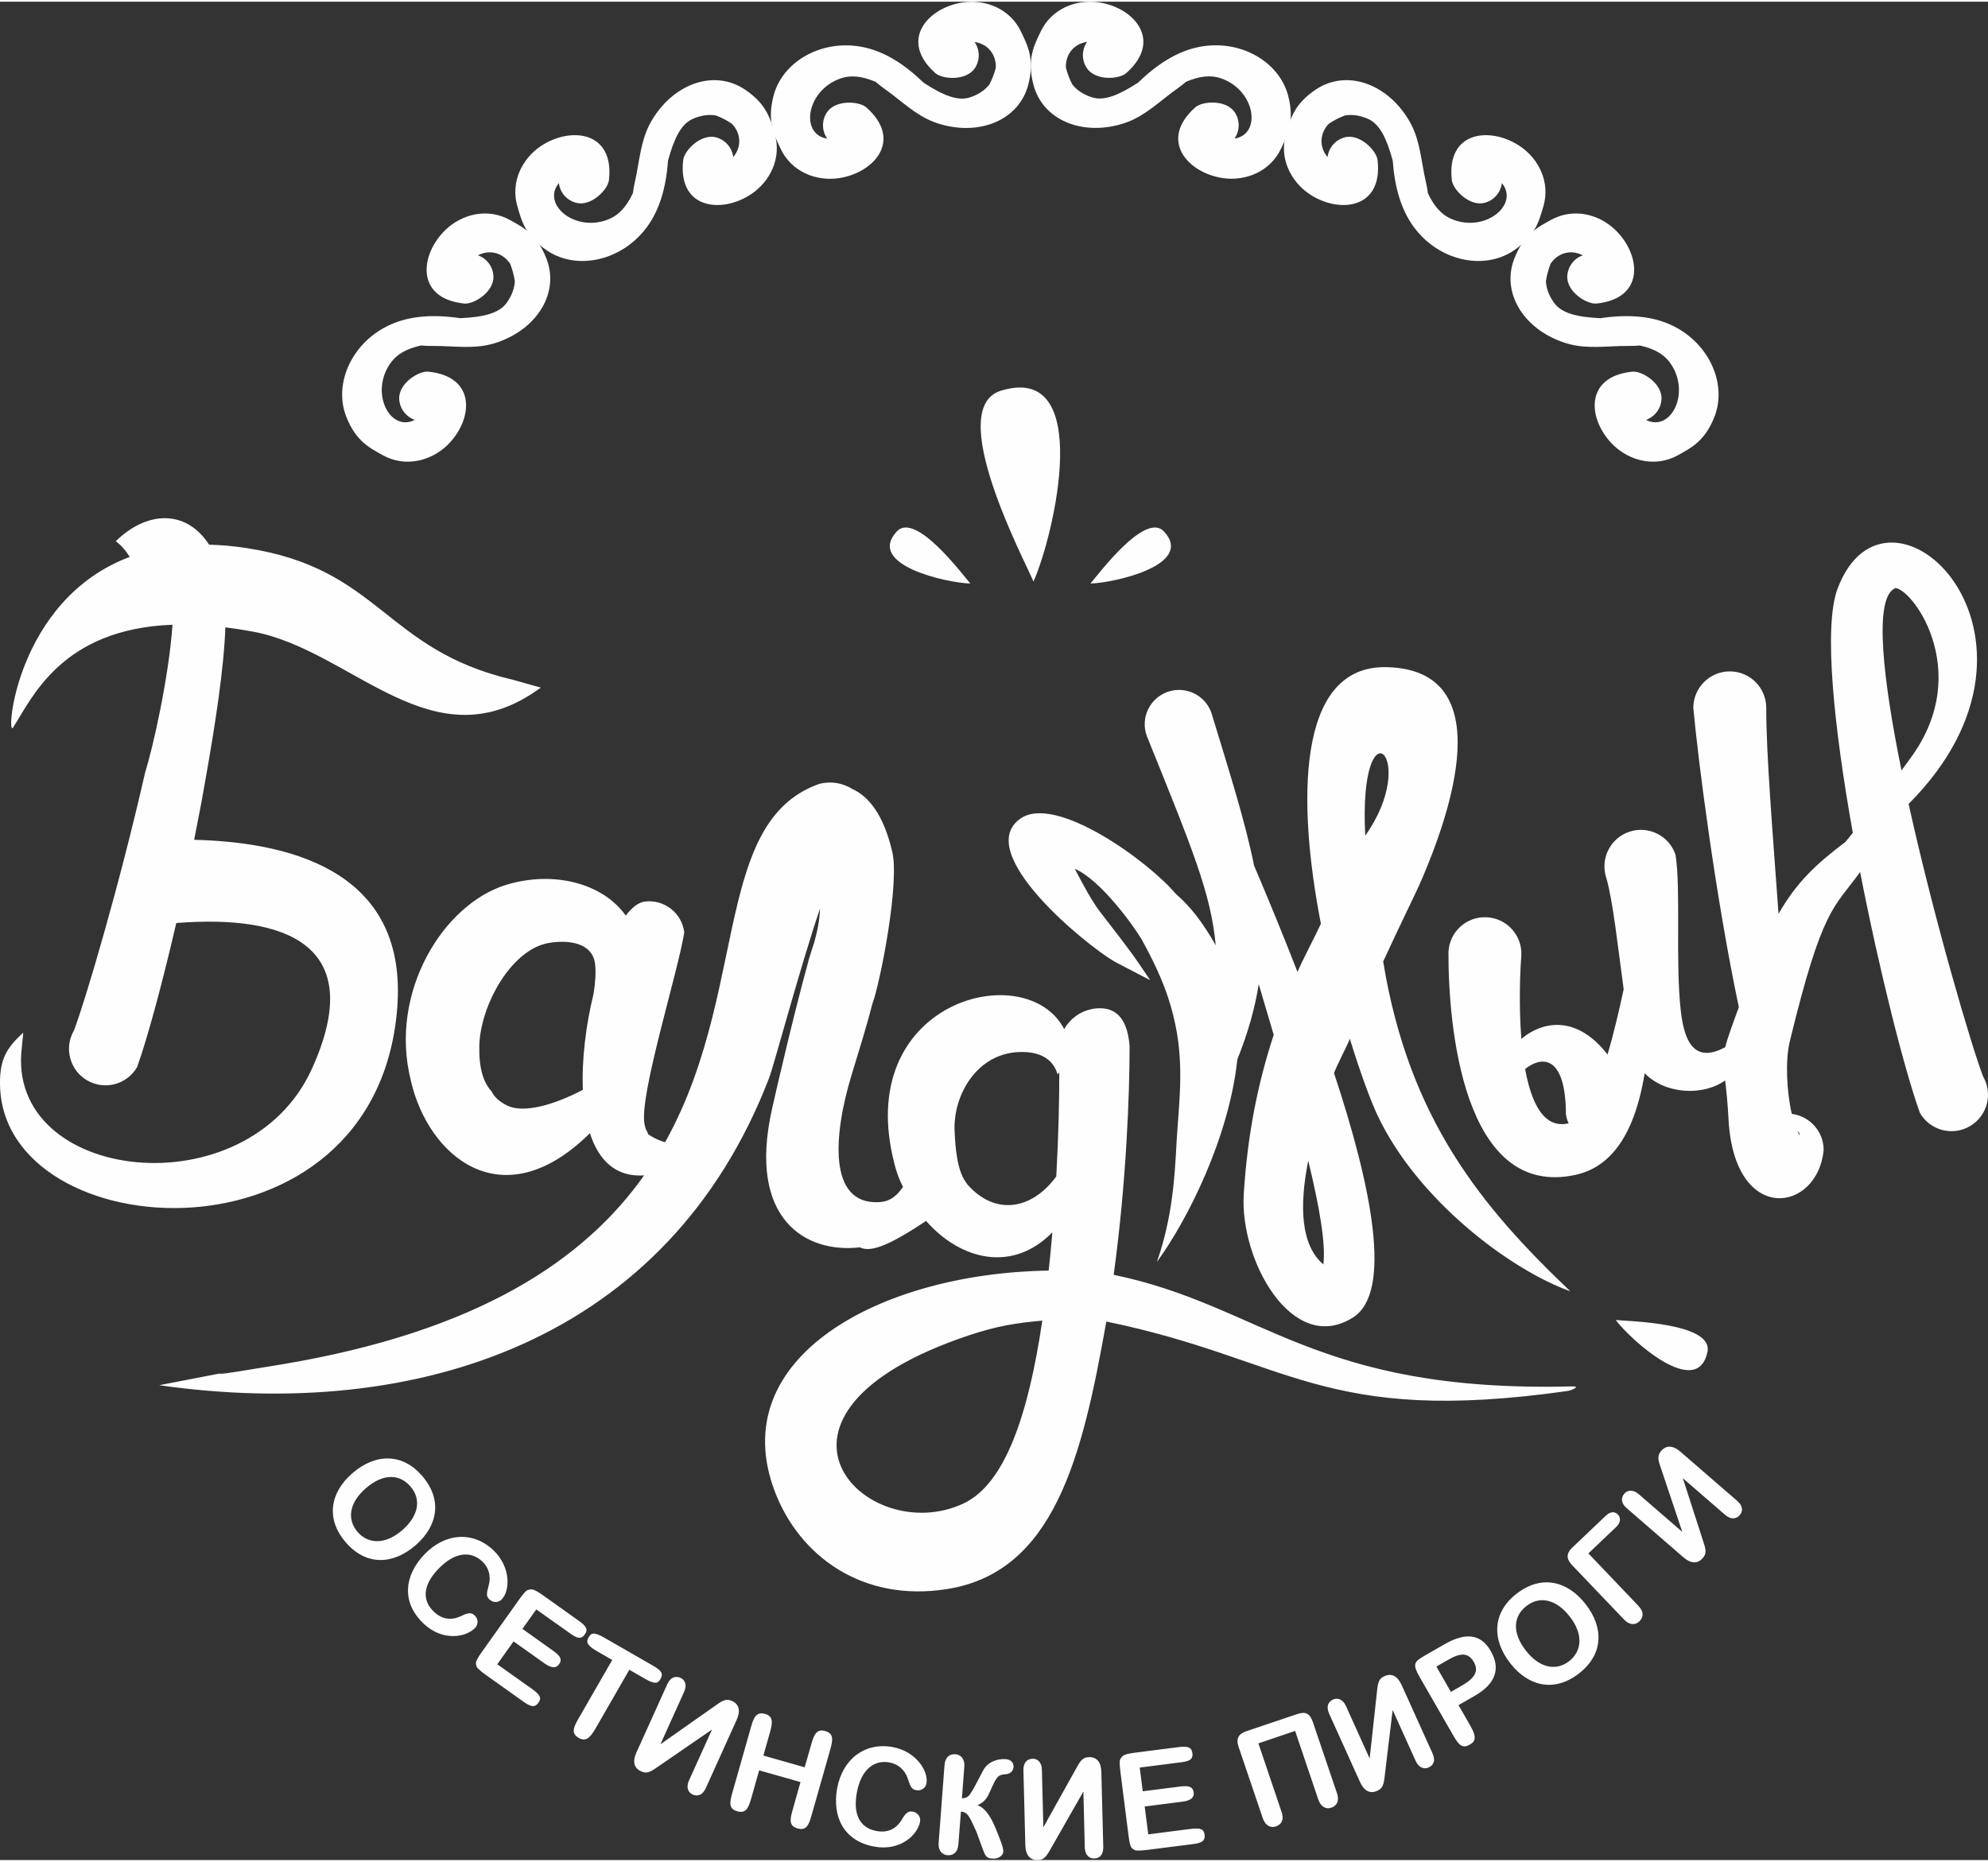 <?xml version="1.0" encoding="UTF-8"?>
<!DOCTYPE svg PUBLIC "-//W3C//DTD SVG 1.1//EN" "http://www.w3.org/Graphics/SVG/1.1/DTD/svg11.dtd">
<!-- Creator: CorelDRAW 2019 (64-Bit) -->
<svg xmlns="http://www.w3.org/2000/svg" xml:space="preserve" width="300px" height="281px" version="1.1" style="shape-rendering:geometricPrecision; text-rendering:geometricPrecision; image-rendering:optimizeQuality; fill-rule:evenodd; clip-rule:evenodd"
viewBox="0 0 300 280.49"
 xmlns:xlink="http://www.w3.org/1999/xlink"
 xmlns:xodm="http://www.corel.com/coreldraw/odm/2003">
 <rect x="0" y="0" width="300" height="280.49" fill="#333333" stroke="none"/>
 <defs>
  <style type="text/css">
   <![CDATA[
    .fil2 {fill:none}
    .fil0 {fill:#FEFEFE}
    .fil1 {fill:#FEFEFE;fill-rule:nonzero}
   ]]>
  </style>
 </defs>
 <g id="Слой_x0020_1">
  <g id="_2508445227984">
   <g>
    <path class="fil0" d="M248.39 63.12c3.76,1.93 6.89,-4.2 3.57,-8.7 -0.9,-1.21 -2.35,-2.06 -4.52,-2.53 -1.01,0.11 -2.06,0.05 -2.9,0.08 -3.41,0.12 -5.84,0.42 -8.72,-0.59 -6.01,-2.11 -9.26,-7.53 -7.31,-12.58 1.45,-3.74 3.55,-4.76 5.52,-5.85 3.39,-1.89 7.26,-0.88 9.72,1.49 3.86,3.71 4.59,10.35 -2.83,11.12 -1.44,0.14 -4.51,-1.75 -4.41,-4.12 0.07,-1.48 1.04,-2.7 2.35,-3.16 -1.92,-0.99 -3.87,-0.26 -4.88,1.29 -0.32,0.84 -0.56,1.73 -0.69,2.61 0.04,1.04 0.43,2.18 1.26,3.31 1.16,1.57 3.48,2.11 6.96,2.28 3.99,-0.59 7.5,-0.37 10.44,0.92 5.83,2.55 8.74,8.85 6.79,13.91 -1.45,3.74 -3.56,4.75 -5.52,5.85 -3.39,1.88 -7.26,0.87 -9.72,-1.49 -3.86,-3.72 -4.59,-10.35 2.83,-11.12 1.44,-0.15 4.51,1.75 4.4,4.12 -0.06,1.47 -1.03,2.69 -2.34,3.16z"/>
    <path class="fil0" d="M226.64 27.38c2.7,3.25 -2.6,7.64 -7.71,5.37 -1.38,-0.61 -2.52,-1.85 -3.46,-3.86 -0.11,-1.02 -0.39,-2.02 -0.55,-2.86 -0.62,-3.34 -0.85,-5.79 -2.46,-8.38 -3.36,-5.41 -9.36,-7.41 -13.87,-4.41 -3.33,2.22 -3.87,4.5 -4.51,6.66 -1.11,3.71 0.72,7.27 3.56,9.16 4.46,2.97 11.1,2.24 10.24,-5.17 -0.17,-1.44 -2.69,-4.02 -4.97,-3.41 -1.43,0.39 -2.41,1.59 -2.58,2.98 -1.38,-1.66 -1.09,-3.73 0.2,-5.04 0.75,-0.5 1.57,-0.93 2.4,-1.24 1.03,-0.19 2.22,-0.06 3.51,0.51 1.78,0.79 2.81,2.94 3.73,6.29 0.29,4.03 1.26,7.41 3.16,10 3.75,5.14 10.54,6.62 15.05,3.61 3.34,-2.22 3.87,-4.49 4.51,-6.65 1.11,-3.72 -0.72,-7.27 -3.56,-9.16 -4.46,-2.97 -11.1,-2.25 -10.24,5.17 0.17,1.43 2.69,4.02 4.97,3.4 1.43,-0.38 2.41,-1.59 2.58,-2.97z"/>
    <g>
     <path class="fil0" d="M186.29 20.66c4.18,-0.63 3.15,-7.43 -2.18,-9.14 -1.43,-0.46 -3.11,-0.3 -5.15,0.58 -0.76,0.68 -1.64,1.24 -2.31,1.76 -2.69,2.08 -4.49,3.75 -7.42,4.61 -6.11,1.8 -11.91,-0.7 -13.28,-5.94 -1.01,-3.88 0.11,-5.94 1.07,-7.97 1.65,-3.51 5.38,-4.95 8.75,-4.47 5.31,0.76 9.78,5.72 4.2,10.68 -1.08,0.96 -4.68,1.21 -5.98,-0.77 -0.81,-1.24 -0.74,-2.8 0.06,-3.94 -2.14,0.32 -3.29,2.05 -3.2,3.9 0.22,0.87 0.55,1.73 0.96,2.52 0.64,0.82 1.62,1.52 2.96,1.95 1.85,0.6 4.05,-0.32 6.97,-2.21 2.9,-2.81 5.87,-4.68 9.01,-5.35 6.23,-1.33 12.27,2.08 13.64,7.32 1.01,3.89 -0.11,5.94 -1.07,7.98 -1.65,3.5 -5.38,4.94 -8.75,4.46 -5.31,-0.76 -9.78,-5.72 -4.2,-10.68 1.08,-0.96 4.68,-1.21 5.98,0.77 0.81,1.24 0.74,2.8 -0.06,3.94z"/>
     <path class="fil0" d="M124.83 20.67c-4.19,-0.63 -3.15,-7.43 2.18,-9.14 1.43,-0.46 3.1,-0.3 5.15,0.58 0.75,0.68 1.63,1.24 2.3,1.76 2.7,2.09 4.5,3.75 7.42,4.61 6.11,1.8 11.92,-0.7 13.29,-5.94 1,-3.88 -0.11,-5.94 -1.07,-7.97 -1.65,-3.51 -5.38,-4.95 -8.75,-4.47 -5.31,0.76 -9.78,5.72 -4.2,10.68 1.08,0.96 4.68,1.21 5.98,-0.77 0.8,-1.24 0.73,-2.79 -0.06,-3.93 2.13,0.31 3.29,2.04 3.2,3.89 -0.22,0.87 -0.55,1.73 -0.96,2.52 -0.64,0.82 -1.62,1.53 -2.96,1.96 -1.86,0.59 -4.06,-0.33 -6.97,-2.22 -2.9,-2.81 -5.87,-4.68 -9.02,-5.35 -6.22,-1.33 -12.27,2.08 -13.63,7.33 -1.01,3.88 0.1,5.93 1.06,7.97 1.65,3.51 5.38,4.95 8.76,4.46 5.31,-0.76 9.78,-5.72 4.2,-10.67 -1.08,-0.97 -4.69,-1.22 -5.98,0.76 -0.81,1.24 -0.74,2.8 0.06,3.94z"/>
    </g>
    <path class="fil0" d="M62.59 63.12c-3.76,1.93 -6.9,-4.2 -3.57,-8.7 0.89,-1.21 2.35,-2.06 4.52,-2.53 1.01,0.11 2.05,0.05 2.9,0.08 3.41,0.12 5.84,0.42 8.72,-0.59 6.01,-2.11 9.26,-7.53 7.31,-12.58 -1.45,-3.74 -3.56,-4.76 -5.52,-5.85 -3.39,-1.89 -7.26,-0.88 -9.72,1.49 -3.86,3.71 -4.59,10.35 2.83,11.12 1.44,0.14 4.51,-1.75 4.4,-4.12 -0.06,-1.48 -1.03,-2.7 -2.34,-3.16 1.92,-0.99 3.87,-0.26 4.87,1.29 0.33,0.84 0.57,1.73 0.7,2.61 -0.05,1.04 -0.43,2.18 -1.26,3.31 -1.16,1.57 -3.49,2.11 -6.96,2.28 -3.99,-0.59 -7.5,-0.37 -10.44,0.92 -5.83,2.55 -8.75,8.85 -6.79,13.91 1.45,3.74 3.55,4.75 5.52,5.85 3.39,1.88 7.26,0.87 9.72,-1.49 3.86,-3.72 4.59,-10.35 -2.83,-11.12 -1.44,-0.15 -4.51,1.75 -4.41,4.12 0.07,1.47 1.04,2.69 2.35,3.16z"/>
    <path class="fil0" d="M84.34 27.38c-2.71,3.25 2.6,7.64 7.71,5.37 1.38,-0.61 2.52,-1.85 3.46,-3.86 0.11,-1.02 0.39,-2.02 0.54,-2.86 0.63,-3.34 0.86,-5.79 2.47,-8.38 3.36,-5.41 9.36,-7.41 13.86,-4.41 3.34,2.22 3.88,4.5 4.52,6.66 1.11,3.71 -0.72,7.27 -3.56,9.16 -4.46,2.97 -11.1,2.24 -10.24,-5.17 0.17,-1.44 2.68,-4.02 4.97,-3.41 1.43,0.39 2.41,1.59 2.58,2.98 1.38,-1.66 1.09,-3.73 -0.21,-5.04 -0.74,-0.5 -1.56,-0.93 -2.39,-1.24 -1.03,-0.19 -2.22,-0.06 -3.51,0.51 -1.78,0.79 -2.81,2.94 -3.73,6.29 -0.29,4.03 -1.26,7.41 -3.16,10 -3.76,5.14 -10.54,6.62 -15.05,3.61 -3.34,-2.22 -3.87,-4.49 -4.51,-6.65 -1.11,-3.72 0.72,-7.27 3.55,-9.16 4.47,-2.97 11.11,-2.25 10.25,5.17 -0.17,1.43 -2.69,4.02 -4.97,3.4 -1.43,-0.38 -2.42,-1.59 -2.58,-2.97z"/>
   </g>
   <g>
    <path class="fil0" d="M155.96 87.52c-1.59,-3.7 -13.45,-26.2 -4.9,-28.81 14.09,-4.3 8.04,21.76 4.9,28.81z"/>
    <path class="fil0" d="M146.43 87.82c-1.23,-1.41 -8.3,-10.92 -11.11,-7.85 -4.64,5.05 7.52,7.75 11.11,7.85z"/>
    <path class="fil0" d="M164.55 87.82c1.23,-1.41 8.29,-10.92 11.11,-7.85 4.64,5.05 -7.52,7.75 -11.11,7.85z"/>
   </g>
   <path class="fil1" d="M53.17 222.11c-3.35,2.91 -4.06,6.88 -0.98,10.44 3.08,3.56 7.12,3.37 10.51,0.44 3.39,-2.94 4.1,-6.91 0.99,-10.5 -2.95,-3.41 -6.99,-3.43 -10.52,-0.38zm7.53 8.59c-2.67,2.32 -5.23,2.02 -6.74,0.27 -1.53,-1.77 -1.42,-4.29 1.25,-6.6 2.64,-2.29 5.11,-2.14 6.72,-0.28 1.73,2 1.2,4.51 -1.23,6.61zm10.95 12.89c-0.4,-0.39 -0.83,-0.54 -1.91,0 -1.59,0.8 -3.01,0.61 -4.27,-0.59 -1.75,-1.66 -1.73,-3.93 0.67,-6.44 2.39,-2.51 4.87,-2.83 6.66,-1.12 0.94,0.89 1.33,2.2 0.96,3.54 -0.36,1.34 -0.41,1.69 0.11,2.19 0.59,0.55 1.4,0.45 1.84,-0.02 1.29,-1.34 1.39,-4.9 -1.25,-7.42 -3.04,-2.89 -7.27,-2.67 -10.43,0.65 -2.9,3.03 -3.6,7.09 -0.12,10.41 2.87,2.74 6.42,2.1 7.8,0.65 0.53,-0.55 0.44,-1.38 -0.06,-1.85zm14.37 2.68c0.97,0.69 1.63,1.01 2.23,0.17 0.52,-0.72 0.25,-1.24 -0.89,-2.05l-5.47 -3.9c-1.62,-1.14 -1.76,-0.84 -2.25,-0.76 -0.2,0.04 -0.63,0.5 -1.25,1.37l-5.66 7.96c-1.19,1.67 -0.92,1.76 -0.8,2.22 0.07,0.23 0.53,0.66 1.39,1.27l5.65 4.02c1.03,0.73 1.7,1 2.28,0.18 0.46,-0.64 0.38,-1.13 -0.94,-2.07l-5.27 -3.74 2.46 -3.45 4.66 3.31c1.45,1.03 1.99,0.45 2.21,0.13 0.51,-0.71 0.17,-1.27 -0.87,-2.01l-4.66 -3.32 2.09 -2.94 5.09 3.61zm11.29 6.85c1.58,0.91 1.99,0.69 2.37,0.03 0.47,-0.83 0.11,-1.27 -1.21,-2.04l-7.29 -4.19c-1.6,-0.91 -1.98,-0.7 -2.37,-0.02 -0.38,0.66 -0.27,1.17 1.22,2.03l2.36 1.36 -5.11 8.88c-0.79,1.38 -1.09,2.23 0.06,2.89 0.98,0.56 1.66,0.1 2.52,-1.41l5.11 -8.88 2.34 1.35zm5.92 2c0.52,-1.15 0.07,-1.85 -0.53,-2.13 -0.68,-0.3 -1.49,-0.17 -2.01,0.98l-4.66 10.31c-0.6,1.32 -0.37,2.33 0.72,2.82 0.62,0.28 1.09,0.29 2.15,-0.43l8.55 -5.88 -3.47 7.67c-0.48,1.06 -0.15,1.82 0.55,2.14 0.66,0.29 1.45,0.2 1.99,-0.99l4.66 -10.31c0.59,-1.32 0.37,-2.33 -0.7,-2.81 -0.62,-0.28 -1.11,-0.3 -2.15,0.43l-8.67 6.1 3.57 -7.9zm12.96 6.1c0.44,-1.55 0.48,-2.44 -0.75,-2.79 -1.32,-0.37 -1.72,0.59 -2.11,1.98l-2.82 9.94c-0.43,1.51 -0.56,2.41 0.77,2.79 1.31,0.37 1.69,-0.57 2.09,-1.98l1.19 -4.21 6.24 1.77 -1.19 4.21c-0.43,1.51 -0.54,2.42 0.75,2.79 1.35,0.38 1.71,-0.57 2.11,-1.98l2.82 -9.93c0.44,-1.55 0.5,-2.44 -0.78,-2.8 -1.27,-0.36 -1.69,0.59 -2.08,1.99l-1 3.49 -6.23 -1.77 0.99 -3.5zm21.58 11.97c-0.55,-0.1 -0.99,0.01 -1.6,1.06 -0.88,1.54 -2.17,2.17 -3.88,1.86 -2.37,-0.42 -3.61,-2.32 -3,-5.73 0.61,-3.42 2.5,-5.06 4.94,-4.62 1.28,0.23 2.32,1.11 2.75,2.42 0.44,1.32 0.59,1.64 1.3,1.77 0.8,0.14 1.42,-0.4 1.53,-1.03 0.33,-1.83 -1.55,-4.85 -5.14,-5.49 -4.13,-0.74 -7.54,1.78 -8.35,6.29 -0.73,4.13 0.92,7.91 5.66,8.75 3.9,0.7 6.51,-1.79 6.86,-3.77 0.14,-0.75 -0.4,-1.39 -1.07,-1.51zm7.24 -0.01c0.72,0.05 1.07,0.31 1.75,1.77l0.33 0.73c0.13,0.28 0.24,0.47 0.27,0.58l0.81 2.21c0.56,1.56 0.69,1.73 1.6,1.8 0.76,0.06 1.58,-0.35 1.63,-1.03 0.03,-0.37 -0.12,-0.88 -0.36,-1.52l-0.57 -1.47c-0.77,-1.95 -1.58,-3.5 -2.95,-4.04 1.14,-0.51 1.5,-1.21 1.9,-2.11 0.98,-2.21 1.15,-2.48 2.33,-2.56 0.75,-0.05 1.16,-0.53 1.2,-1.09 0.05,-0.66 -0.41,-1.13 -1.17,-1.19 -1.3,-0.09 -2.56,0.43 -3.21,1.36 -0.37,0.53 -1.83,3.67 -2.39,4.18 -0.29,0.27 -0.63,0.39 -1.02,0.36l0.36 -4.74c0.1,-1.31 -0.63,-1.85 -1.35,-1.9 -0.76,-0.06 -1.54,0.34 -1.64,1.68l-0.88 11.65c-0.11,1.34 0.64,1.86 1.32,1.91 0.81,0.06 1.56,-0.34 1.66,-1.68l0.38 -4.9zm12.22 -6.3c-0.03,-1.26 -0.74,-1.7 -1.41,-1.68 -0.74,0.02 -1.41,0.49 -1.38,1.75l0.29 11.31c0.04,1.45 0.68,2.26 1.87,2.23 0.68,-0.02 1.11,-0.22 1.75,-1.33l5.14 -9.01 0.21 8.42c0.03,1.16 0.67,1.7 1.43,1.68 0.72,-0.02 1.39,-0.45 1.36,-1.75l-0.29 -11.31c-0.03,-1.45 -0.67,-2.26 -1.85,-2.23 -0.68,0.02 -1.13,0.22 -1.74,1.33l-5.16 9.26 -0.22 -8.67zm20.95 -1.14c1.19,-0.15 1.89,-0.37 1.76,-1.39 -0.11,-0.88 -0.66,-1.08 -2.05,-0.91l-6.66 0.85c-1.97,0.25 -1.86,0.57 -2.17,0.96 -0.12,0.16 -0.13,0.79 0.01,1.86l1.23 9.69c0.26,2.02 0.51,1.91 0.92,2.17 0.21,0.12 0.83,0.12 1.88,-0.01l6.88 -0.87c1.25,-0.16 1.93,-0.42 1.8,-1.42 -0.1,-0.78 -0.49,-1.08 -2.09,-0.88l-6.41 0.82 -0.54 -4.2 5.68 -0.73c1.76,-0.22 1.76,-1.01 1.71,-1.4 -0.11,-0.86 -0.73,-1.05 -2,-0.89l-5.68 0.72 -0.46 -3.58 6.19 -0.79zm20.75 5.59c0.39,1.16 1.19,1.52 1.97,1.26 0.73,-0.25 1.29,-0.9 0.85,-2.21l-3.64 -10.74c-0.42,-1.25 -1.09,-1.62 -2.36,-1.18l-7.67 2.59c-1.19,0.4 -1.59,1.1 -1.16,2.38l3.64 10.74c0.39,1.15 1.19,1.51 1.97,1.25 0.76,-0.26 1.31,-0.9 0.86,-2.21l-3.49 -10.33 5.54 -1.88 3.49 10.33zm4.19 -14.07c-0.52,-1.15 -1.35,-1.27 -1.95,-1 -0.68,0.31 -1.11,1 -0.59,2.15l4.66 10.31c0.6,1.32 1.5,1.82 2.59,1.32 0.62,-0.28 0.94,-0.63 1.09,-1.89l1.24 -10.31 3.47 7.68c0.48,1.05 1.27,1.31 1.97,0.99 0.66,-0.3 1.11,-0.95 0.57,-2.14l-4.66 -10.31c-0.6,-1.32 -1.5,-1.82 -2.57,-1.33 -0.63,0.28 -0.96,0.63 -1.1,1.9l-1.15 10.53 -3.57 -7.9zm19.38 -1.53c3.19,-1.83 4.01,-4.09 2.46,-6.79 -1.2,-2.08 -3.2,-3.19 -6.96,-1.03l-3.13 1.8c-1.52,0.88 -1.73,1.26 -0.59,3.24l5.01 8.71c0.88,1.54 1.43,2.03 2.5,1.41 0.74,-0.42 1.2,-0.94 0.07,-2.9l-1.76 -3.06 2.4 -1.38zm-3.97 -5.46c1.81,-1.04 3.02,-1.16 3.87,0.31 0.66,1.16 0.47,2.27 -1.68,3.51l-1.77 1.02 -2.19 -3.82 1.77 -1.02zm9.4 0.55c2.74,3.49 6.68,4.39 10.38,1.48 3.71,-2.91 3.71,-6.95 0.94,-10.47 -2.77,-3.53 -6.71,-4.43 -10.45,-1.49 -3.54,2.78 -3.75,6.81 -0.87,10.48zm8.94 -7.1c2.18,2.77 1.76,5.31 -0.06,6.74 -1.83,1.44 -4.35,1.22 -6.53,-1.56 -2.16,-2.75 -1.89,-5.21 0.04,-6.73 2.08,-1.64 4.56,-0.99 6.55,1.55zm6.99 -13.47c0.79,-0.75 0.7,-1.47 0.32,-1.88 -0.54,-0.56 -1.19,-0.49 -1.92,0.21l-4.98 4.74c-0.91,0.87 -0.97,1.67 -0.05,2.65l7.83 8.2c0.84,0.89 1.72,0.88 2.31,0.31 0.59,-0.56 0.81,-1.37 -0.14,-2.37l-7.53 -7.9 4.16 -3.96zm3.45 -4.97c-0.95,-0.82 -1.75,-0.59 -2.19,-0.09 -0.48,0.56 -0.58,1.38 0.37,2.2l8.55 7.41c1.1,0.95 2.13,1.02 2.91,0.12 0.45,-0.52 0.59,-0.97 0.19,-2.18l-3.19 -9.88 6.37 5.52c0.87,0.76 1.7,0.65 2.2,0.07 0.47,-0.54 0.61,-1.33 -0.38,-2.18l-8.55 -7.41c-1.1,-0.95 -2.12,-1.02 -2.9,-0.13 -0.44,0.52 -0.6,0.98 -0.19,2.18l3.37 10.05 -6.56 -5.68z"/>
   <path class="fil2" d="M246.8 158.86c-2.96,-18.45 -18.11,-6.31 -15.89,2.4"/>
   <path class="fil0" d="M243.82 198.98c2.01,0.19 14.77,0.44 13.84,4.82 -1.52,7.23 -11.5,-1.73 -13.84,-4.82zm-73.36 -41.34c0.01,6.97 -0.47,20.46 -2.4,34.52 22.48,4.64 30.27,17.81 69.14,16.84 1.5,-0.04 -0.12,0.61 -0.63,0.69 -37.06,5.26 -41.95,-4.79 -69.62,-10.48 -3.62,20.46 -7.84,37.8 -24.03,40.38 -12.79,2.03 -22.3,-4.99 -26,-14.74 -7.66,-20.21 15.92,-32.96 41.33,-33.33 0.21,-1.94 0.4,-3.88 0.56,-5.78 -6.02,6.16 -13.87,4.2 -19.06,-1.72 -6.18,4.14 -8.53,4.69 -10.01,3.99 -8.15,0.95 -16.92,-4.25 -13.27,-20.74 0.72,-3.28 3.52,-15.23 5.36,-21.84 0.13,-0.6 0.31,-1.21 0.53,-1.84l0 -0.01c0.18,-0.6 0.34,-1.12 0.49,-1.53 0.44,-1.53 0.85,-3.4 0.89,-5.17 -3.01,8.87 -6.95,23.68 -7.68,25.57 -15.18,39.46 -52.8,51.96 -92.04,46.37 23.54,-4.51 -3.68,0.55 18.36,-3.12 30.13,-5.02 45.92,-15.98 54.82,-28.55 -4.31,0.3 -6.88,-2.32 -8.18,-6.37 -13.29,13.16 -24.46,3.38 -27.02,-7.94 -3.36,-13.32 4.9,-26.64 14.38,-29.54 7.17,-2.19 14.61,-0.24 18.05,4.64 0.95,-1.24 1.93,-2.01 2.88,-2.12 2.93,-0.36 5.6,1.73 5.95,4.66 -0.95,6.02 -6.84,24.68 -6,28.92 0.16,0.79 0.22,0.81 0.56,1.47l-0.1 0.02c0.91,0.61 1.8,1.04 2.65,1.25 6.93,-12.4 8.4,-25.75 10.98,-36.22 2.12,-8.61 4.99,-15.27 12.25,-17.85 1.77,-0.48 3.56,-0.15 5,0.75 2.5,1.11 4.73,3.93 6.01,9.34 1.24,4.61 -1.81,20.05 -2.95,23.05 -0.83,3.25 -1.97,6.92 -3.15,10.78 -2.68,8.78 -3.7,19.61 4.13,19.2 1.91,-0.1 2.82,-1.18 3.63,-2.3 -0.75,-1.46 -1.15,-2.75 -1.56,-4.58 -5.34,-23.72 20.27,-30.08 25.88,-19.24 0.99,-1.73 2.78,-2.96 4.92,-3.13 3.41,-0.26 4.69,2.29 4.95,5.7zm7 -22.95c2.15,1.84 4.03,4.26 6,7.73 -0.72,-7.86 -3.59,-14.72 -10.41,-31.61 -0.97,-2.7 0.43,-5.66 3.13,-6.63 2.69,-0.96 5.66,0.44 6.62,3.13 2.75,9.05 5.1,16.38 6.45,23.1 2.13,4.99 4.38,10.45 6.55,16.04 0.8,-1.9 2.69,-5.42 3.53,-7.28 -3.53,-18.14 -3.81,-39.05 9.93,-38.73 17.39,0.41 9.31,22.64 5.31,32 -0.92,2.15 -3.23,6.73 -5.84,12.43 3.88,23.79 14.91,37.1 28.25,49.78 -9.25,-3.33 -23.09,-13.86 -29.08,-26.51 -1.01,-2.14 -2.58,-6.32 -4.2,-11.6 -0.46,1.17 -1.96,3.99 -2.39,5.17 5.76,17.38 8.84,33.08 2.88,36.88 -9.13,5.81 -17.13,-8.6 -16.5,-18.6 0.59,-9.52 2.28,-17.21 4.52,-24.05 -0.74,-2.52 -1.5,-5.09 -2.26,-7.65 -0.57,3.6 -1.61,7.33 -3.23,11.36 -1.24,11.72 -7.45,24.14 -12.14,30.57 2.83,-8 2.75,-15.61 3.1,-20.06 0.53,-6.94 1.01,-12.47 -1.41,-19.86 -0.86,-2.62 -2.18,-5.48 -3.96,-8.72 -1.18,-2.01 -6.21,-9.05 -10.12,-10.7 1.24,2.38 2.58,4.88 3.84,6.52 5.29,6.84 4.92,6.43 7.54,10.29l-5.39 -2.81c-4.41,-2.57 -21.45,-16.49 -14.19,-21.58 5.32,-3.73 19.3,6.43 23.47,11.39l0 0zm89.08 -28.1c-0.03,6.78 0.97,18.85 1.85,31.08 2.73,-4.76 5.67,-7.51 10.1,-10.85l1.11 -1.36c-2.82,-15.82 -4.46,-31.07 -2.31,-36.84 7.48,-20.05 36.18,6.91 10.73,32.47 3.9,17.64 9.53,36.71 11.24,41.13 1.52,2.64 0.62,6 -2.01,7.52 -2.64,1.52 -6,0.62 -7.52,-2.01 -2.25,-6.2 -6.04,-21.03 -9.03,-36.37 -3.97,5.53 -5.67,5.21 -10.62,25.6 -0.69,2.86 -0.46,7.55 0.31,10.91 2.71,0.34 4.81,2.65 4.81,5.46 -0.91,9.46 -13.46,11.37 -14.35,-4.56 -0.15,-2.76 -0.35,-4.59 -0.52,-5.95 -3.33,2.39 -9.05,2.1 -12.14,-1.09 -0.42,2.57 -1.04,5.06 -1.94,7.26 -0.03,0.08 -0.07,0.16 -0.1,0.24 -1.67,3.93 -4.26,6.91 -8.3,7.82 -17.23,3.86 -19.31,-23.05 -19.27,-33.6 0.13,-3.04 2.7,-5.4 5.74,-5.26 3.04,0.13 5.39,2.7 5.26,5.74 -0.13,1.56 -0.44,7.1 0,12.62 3.55,-2.97 8.61,-3.33 13.01,2.36 0.92,-3.14 1.74,-6.62 2.43,-9.86 -0.87,-6.36 -1.62,-13.38 -2.62,-16.8 -0.96,-2.89 0.6,-6.01 3.48,-6.97 2.89,-0.96 6.01,0.6 6.97,3.49 0.83,5.34 -0.05,16.31 0.8,23.63 0.62,5.38 2.51,7.63 6.69,5.41 0.32,-1.28 0.95,-3.01 2.06,-6.05 -3.49,-16.53 -6.15,-37.28 -6.87,-45.17 0,-3.04 2.47,-5.51 5.51,-5.51 3.04,0 5.5,2.47 5.5,5.51zm-36.39 54.49c0.92,5.11 2.81,9.11 6.57,8.21 -0.2,-0.42 -0.34,-0.87 -0.41,-1.35 -0.04,-8.45 -3.25,-9.09 -6.16,-6.86zm41.08 9.39c0.11,0.24 0.23,0.45 0.35,0.63 0.05,-0.21 -0.09,-0.43 -0.35,-0.63zm15.72 -54.44c0.42,-0.58 0.89,-1.21 1.39,-1.91 9.73,-13.27 -0.18,-26.21 -2.58,-25.6 0.16,0.02 0.06,0.02 0.29,-0.01l-0.33 0.17c-2.9,1.93 -1.55,13.71 1.23,27.35zm-80.93 9.85c8.43,-11.89 -1.04,-20.69 0,0zm-8.6 49.05c-1.37,6.91 -1.12,12.76 2.28,15.66 0.39,-3.06 -0.58,-8.68 -2.28,-15.66zm-160.26 -92.47c20.27,3.09 20.77,15.34 40.22,19.88l4.23 1.19c-16.22,11.93 -28.28,-5.58 -43.33,-8.43 -1.49,-0.28 -2.91,-0.5 -4.27,-0.67 -0.23,6.25 -1.48,14.47 -3.2,24.1 -0.37,2.08 0,0 -0.37,2.08 -0.37,1.97 -0.75,3.93 -1.14,5.89 15.92,0.39 32.17,5.52 30.65,25.31 -3.08,40.2 -59.75,36.45 -59.95,11.54 -0.03,-3.7 0.95,-5.41 3.51,-7.74l-0.22 2.27c-2.49,20.36 34.02,24.65 43.77,3.2 8.58,-18.91 -4.18,-23.27 -20.29,-22.03 -0.06,0.01 -0.12,0.02 -0.17,0.02 -2.2,9.5 -4.41,17.57 -5.91,21.73 -1.52,2.64 -4.89,3.54 -7.52,2.02 -2.64,-1.52 -3.54,-4.89 -2.02,-7.52 1.64,-4.24 6.89,-21.95 10.75,-38.96 1.21,-3.86 3.59,-14.45 4.13,-22.3 -16.87,0.62 -21.28,11.26 -24.06,15.52 -1.12,1.72 0.37,-19.29 17.61,-25.76 -0.65,-1.03 -1.36,-1.83 -2.11,-2.36 4.41,-4.38 10.45,-5.07 14.09,0.52 1.76,0.04 3.63,0.2 5.6,0.5zm50.8 81.77c-0.19,-4.6 0.46,-9.79 1.61,-14.47 0.27,-1.67 0.38,-3.28 0.23,-4.53 -0.37,-3.15 -3.95,-3.7 -7.03,-3.15 -5.67,1 -10.3,9.47 -10.44,15.53 -0.07,3.34 0.61,5.54 1.84,6.84 0.38,0.8 1.11,1.54 2.39,2.17 2.42,1.18 6.98,-0.05 11.4,-2.39zm71.44 13.07c0.35,-6.31 0.46,-11.87 0.45,-15.73 -0.08,0.11 -0.16,0.23 -0.25,0.35 -0.69,-2.43 -2.81,-3.49 -5.75,-3.39 -6.56,0.22 -9.97,6.64 -9.8,11.72 0.21,6.66 1.64,7.72 1.93,8.26 4.14,4.73 9.66,3.88 13.36,-1.12l0.06 -0.09zm-2.11 21.77c-4,0.37 -6.82,0.8 -11.13,2.24 -35.66,11.96 -15.44,32.3 -0.74,25.35 6.29,-2.96 9.79,-13.51 11.87,-27.59z"/>
   <path class="fil2" d="M183.31 100.8c7.85,21.95 13.57,34.13 3.99,60.49"/>
   <path class="fil2" d="M31.37 124.51c22.8,-2.83 31.95,9.73 27.86,23.98 -10.91,38 -62.96,19.68 -50.34,-1.15"/>
  </g>
 </g>
</svg>
